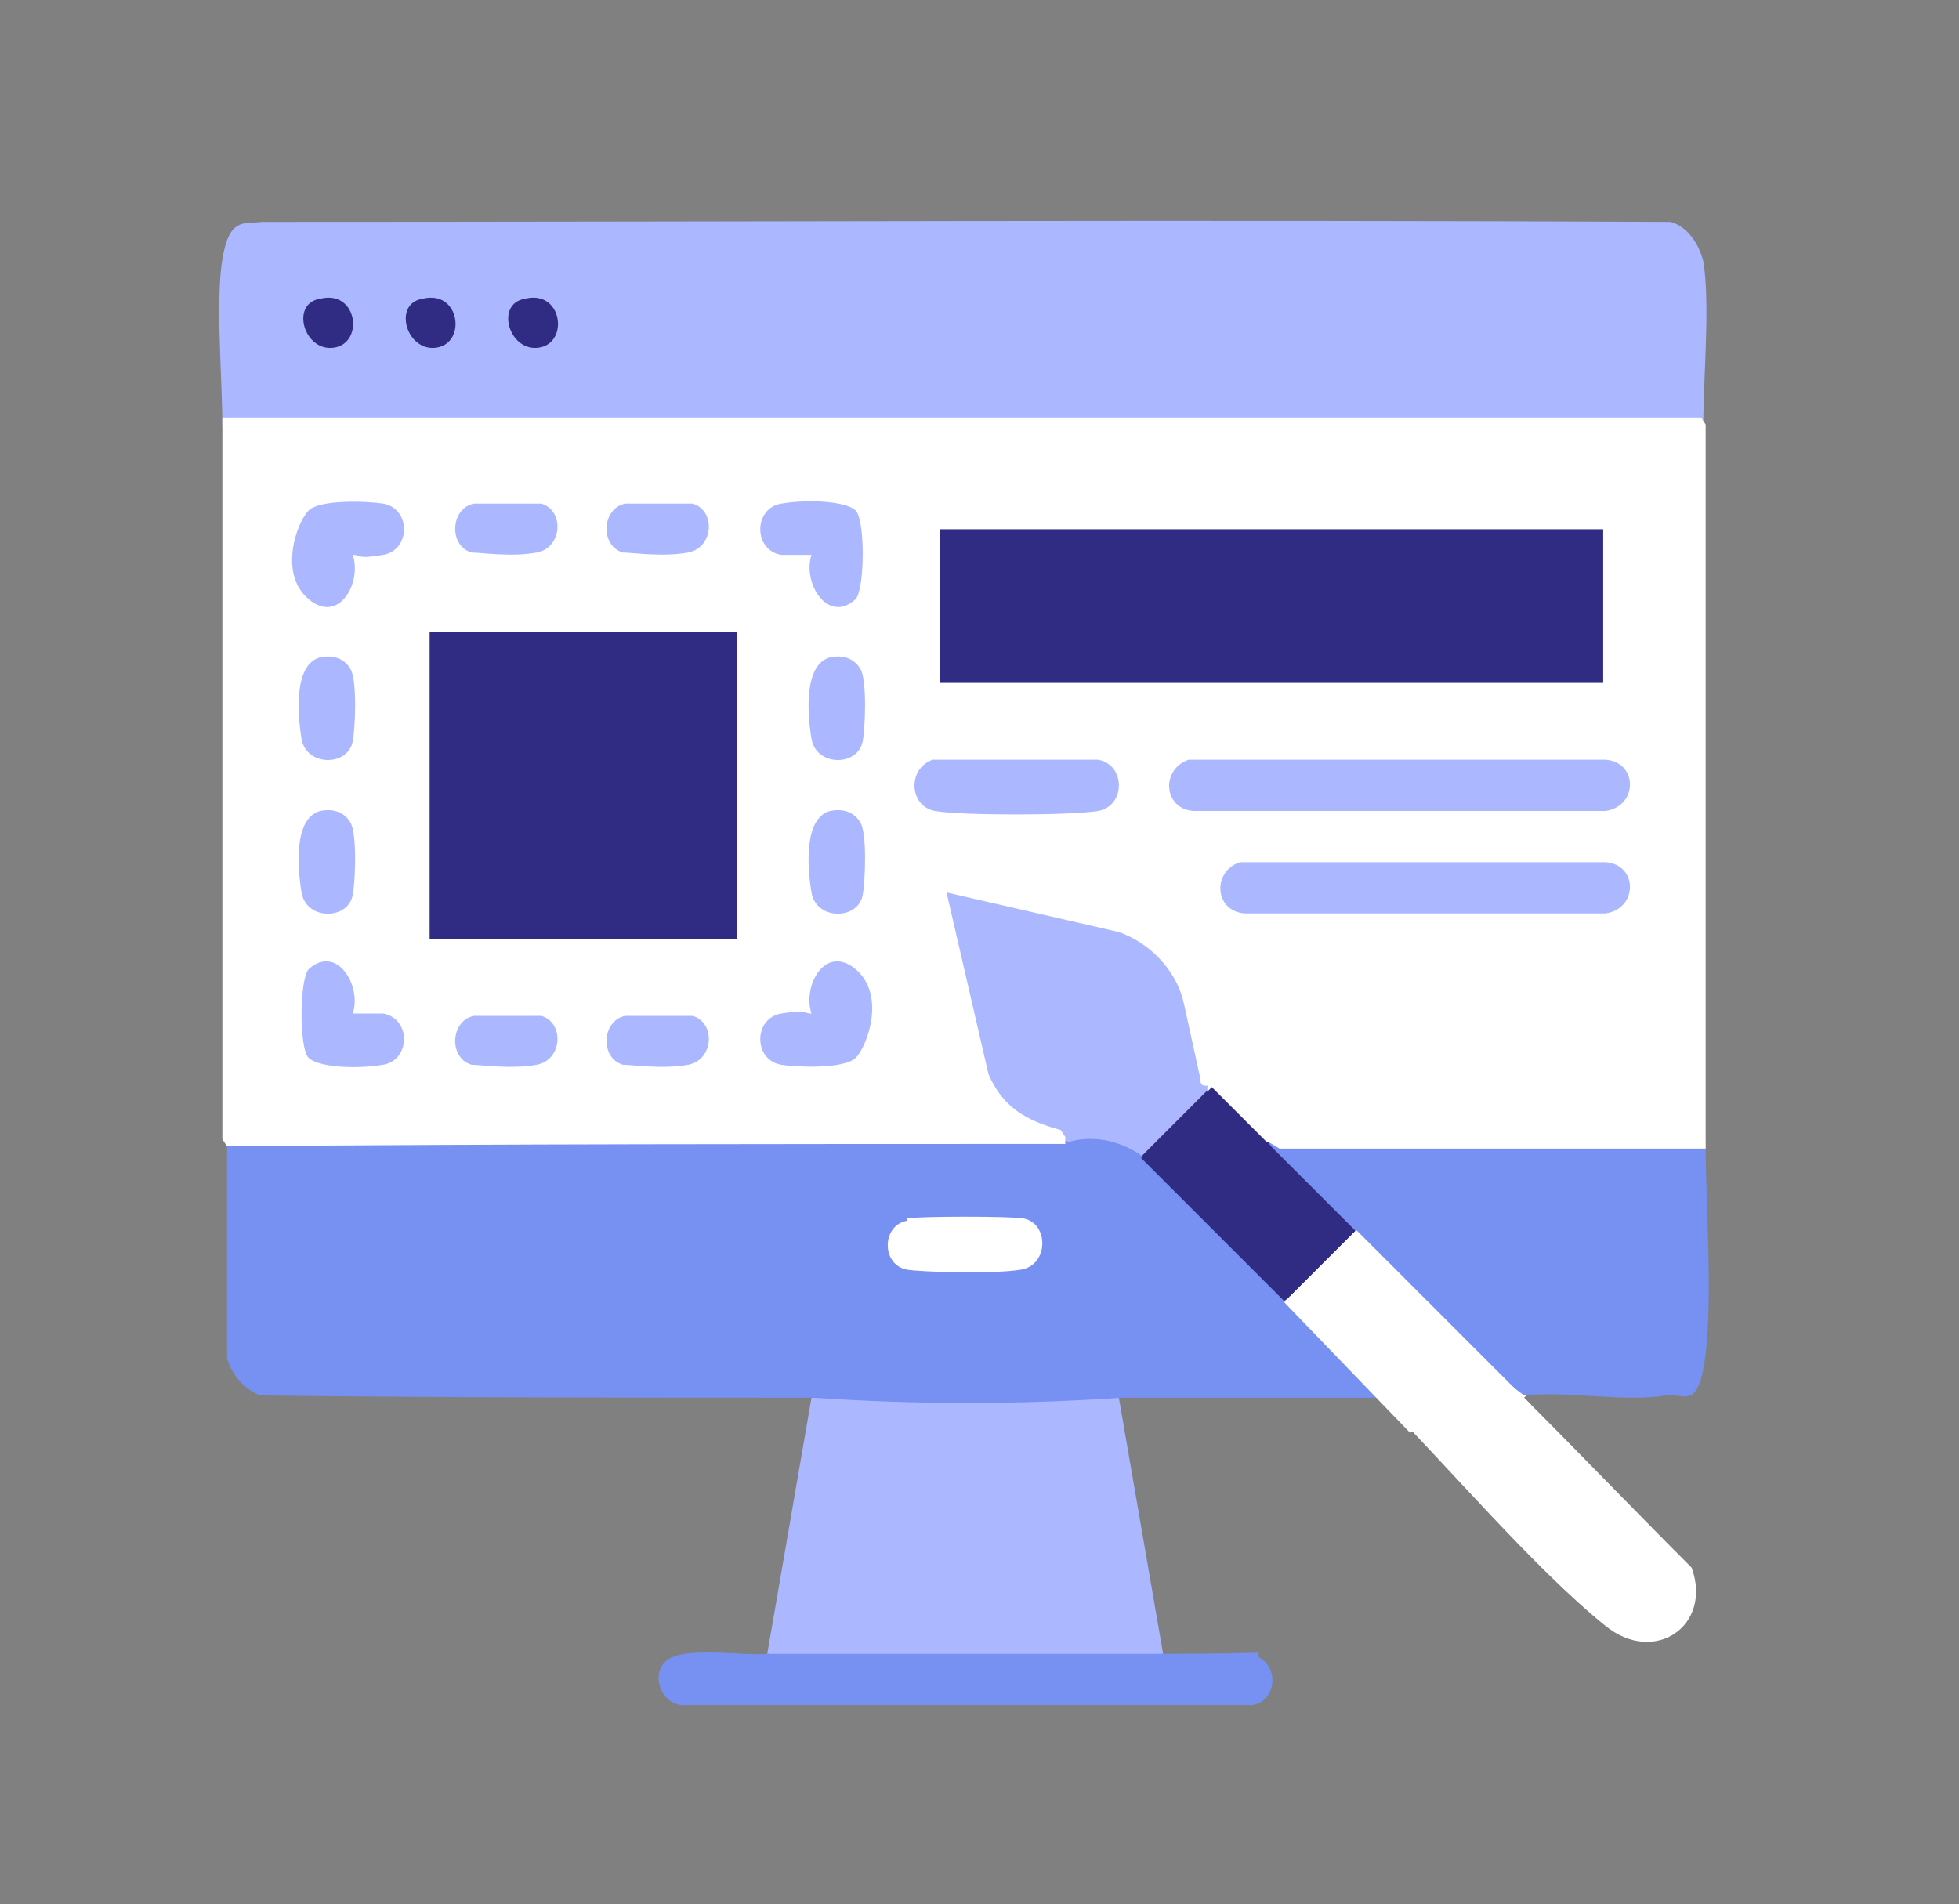 <svg xmlns="http://www.w3.org/2000/svg" id="Layer_1" viewBox="0 0 84.13 81.78"><rect x="0" y="0" width="84.13" height="81.78" fill="#808080" stroke="none"/><defs><style>.cls-1{fill:#fff;}.cls-2{fill:#7691f1;}.cls-3{fill:#312c83;}.cls-4{fill:#abb7ff;}</style></defs><path class="cls-1" d="M65.45,60.03c2.4,2.4,4.8,4.9,7.2,7.3.9,2.5-1.6,4.2-3.7,2.5-3.1-2.5-6.8-6.9-9.7-9.8-2.9-2.9-2.6-2.8-4-4.1,0,0-.2-.2-.1-.3.3-.3,2.6-2.7,2.8-2.8s.2,0,.3,0c2.4,2.4,4.9,4.7,7.3,7.1l-.1.1Z"></path><path class="cls-4" d="M52.05,46.73s.2.2.1.3c-.3.3-2.6,2.7-2.8,2.8s-.2,0-.3,0c-1.1-.3-2.1-.5-3.2-.8-1.6-.5-2.8-.9-3.5-2.6l-2-8.2,7.8,1.8c1.2.4,2.3,1.4,2.7,2.6s.6,3.5,1.1,4.2l.1-.1Z"></path><path class="cls-3" d="M54.55,49.03c1.2,1.3,2.5,2.6,3.7,3.8l-3,3c-2.1-2.1-4.2-4-6.2-6.2l3-3c.3.4,2,1.8,2.5,2.3v.1Z"></path><path class="cls-4" d="M48.05,60.03l1.9,11c-5.7.4-11.4.4-17,0l1.9-11h13.2Z"></path><path class="cls-2" d="M32.95,71.03h17c5.7,0,3.6-.2,4.2.2.8.5.6,1.9-.4,2h-24.3c-1.1.1-1.6-1.5-.7-2s3.3-.1,4.2-.2Z"></path><path class="cls-4" d="M73.25,18.33H9.55c0-2-.3-5.4,0-7.2s.9-1.5,1.7-1.6c20.2,0,40.4-.1,60.5,0,.7.2,1.2.9,1.4,1.7.3,1.8,0,5,0,7l.1.1Z"></path><path class="cls-3" d="M13.75,12.83c1.6-.4,1.9,1.9.6,2.1-1.3.2-1.9-1.9-.6-2.1Z"></path><path class="cls-3" d="M18.15,12.83c1.6-.4,1.9,1.9.6,2.1-1.3.2-1.9-1.9-.6-2.1Z"></path><path class="cls-3" d="M22.55,12.83c1.6-.4,1.9,1.9.6,2.1-1.3.2-1.9-1.9-.6-2.1Z"></path><path class="cls-2" d="M73.25,49.03c0,2.7.3,6.6,0,9.1s-.9,1.7-1.7,1.8c-1.8.3-4.2-.2-6.1,0-2.7-2-5.2-4.5-7.3-7.1-1.5-.9-2.8-2.3-3.7-3.8h18.8Z"></path><path class="cls-2" d="M49.05,49.73c.3.1.6.3.8.5,1.6,1.6,3.3,3.2,4.9,4.8s.2.2.3.4.1.3.2.5c1.6,1,3,2.5,4,4.1h-11.1c-4.4.3-8.8.3-13.2,0-7.9,0-15.9,0-23.8-.1-.7-.3-1.2-.9-1.4-1.6v-9.3h36.2c1.1-.3,2.3,0,3.2.7h-.1Z"></path><path class="cls-1" d="M38.95,52.33c.5-.1,4.5-.1,5,0,1.1.2,1.1,2-.1,2.2-1.2.2-4.3.1-4.9,0-1.1-.2-1.1-1.9,0-2.1v-.1Z"></path><path class="cls-1" d="M73.25,18.33v31h-18.3l-.5-.3s-.2.1-.3,0c-.8-.7-1.5-1.4-2.3-2.1v-.3c-.2,0-.3,0-.3-.3l-.7-3.2c-.3-1.4-1.4-2.6-2.8-3.1l-7.4-1.7,1.8,7.8c.6,1.4,1.6,2,3.1,2.4l.2.3v.3c-12.1,0-24.1,0-36,.1l-.2-.3v-31h63.5l.2.3v.1Z"></path><rect class="cls-3" x="40.35" y="22.73" width="28.5" height="6.6"></rect><rect class="cls-3" x="18.45" y="27.13" width="13.2" height="13.2"></rect><path class="cls-4" d="M51.05,32.63h17.9c1.4.1,1.4,2,0,2.2h-17.7c-1.3-.1-1.4-1.8-.2-2.2h0Z"></path><path class="cls-4" d="M53.25,37.03h15.7c1.4.1,1.4,2,0,2.2h-15.5c-1.3-.1-1.4-1.8-.2-2.2Z"></path><path class="cls-4" d="M40.05,32.63h7.1c1.2.2,1.2,2,0,2.2-1.2.2-5.9.2-7,0-1.1-.2-1.2-1.8-.1-2.2h0Z"></path><path class="cls-4" d="M15.15,23.83c.4,1.2-.6,3-1.9,1.9-1.3-1.1-.5-3.3,0-3.8s2.6-.4,3.2-.3c1.2.2,1.2,2,0,2.2-1.2.2-.9,0-1.3,0h0Z"></path><path class="cls-4" d="M34.85,23.83h-1.3c-1.2-.2-1.2-2,0-2.2,1.2-.2,2.8-.1,3.2.3s.4,3.3,0,3.8c-1.2,1.1-2.3-.7-1.9-1.9h0Z"></path><path class="cls-4" d="M15.15,43.53h1.3c1.2.2,1.2,2,0,2.2-1.2.2-2.8.1-3.2-.3s-.4-3.3,0-3.8c1.2-1.1,2.3.7,1.9,1.9h0Z"></path><path class="cls-4" d="M34.85,43.53c-.4-1.2.6-3,1.9-1.9s.5,3.3,0,3.8-2.6.4-3.2.3c-1.2-.2-1.2-2,0-2.2,1.2-.2.9,0,1.3,0h0Z"></path><path class="cls-4" d="M20.35,21.63h2.9c1,.3.9,1.9-.2,2.1-1.1.2-2.4,0-2.8,0-1-.3-.9-1.9.1-2.1Z"></path><path class="cls-4" d="M26.85,21.63h2.9c1,.3.9,1.9-.2,2.1-1.1.2-2.4,0-2.8,0-1-.3-.9-1.9.1-2.1Z"></path><path class="cls-4" d="M13.75,28.23c.5-.1,1,0,1.3.5s.2,2.6.1,3.1c-.2,1.1-2,1.1-2.2-.1s-.3-3.2.8-3.5Z"></path><path class="cls-4" d="M35.65,28.23c.5-.1,1,0,1.3.5s.2,2.6.1,3.1c-.2,1.1-2,1.1-2.2-.1s-.3-3.2.8-3.5h0Z"></path><path class="cls-4" d="M13.75,34.83c.5-.1,1,0,1.3.5s.2,2.6.1,3.1c-.2,1.1-2,1.1-2.2-.1s-.3-3.2.8-3.5Z"></path><path class="cls-4" d="M35.65,34.83c.5-.1,1,0,1.3.5s.2,2.6.1,3.1c-.2,1.1-2,1.1-2.2-.1s-.3-3.2.8-3.5h0Z"></path><path class="cls-4" d="M20.35,43.63h2.9c1,.3.9,1.9-.2,2.1s-2.4,0-2.8,0c-1-.3-.9-1.9.1-2.1Z"></path><path class="cls-4" d="M26.85,43.63h2.9c1,.3.9,1.9-.2,2.1s-2.4,0-2.8,0c-1-.3-.9-1.9.1-2.1Z"></path><polygon class="cls-1" points="55.15 55.93 60.55 61.53 65.75 60.33 58.25 52.83 55.15 55.93"></polygon><rect class="cls-3" x="51.45" y="46.94" width="4.3" height="8.7" transform="translate(-20.57 52.92) rotate(-45)"></rect></svg>